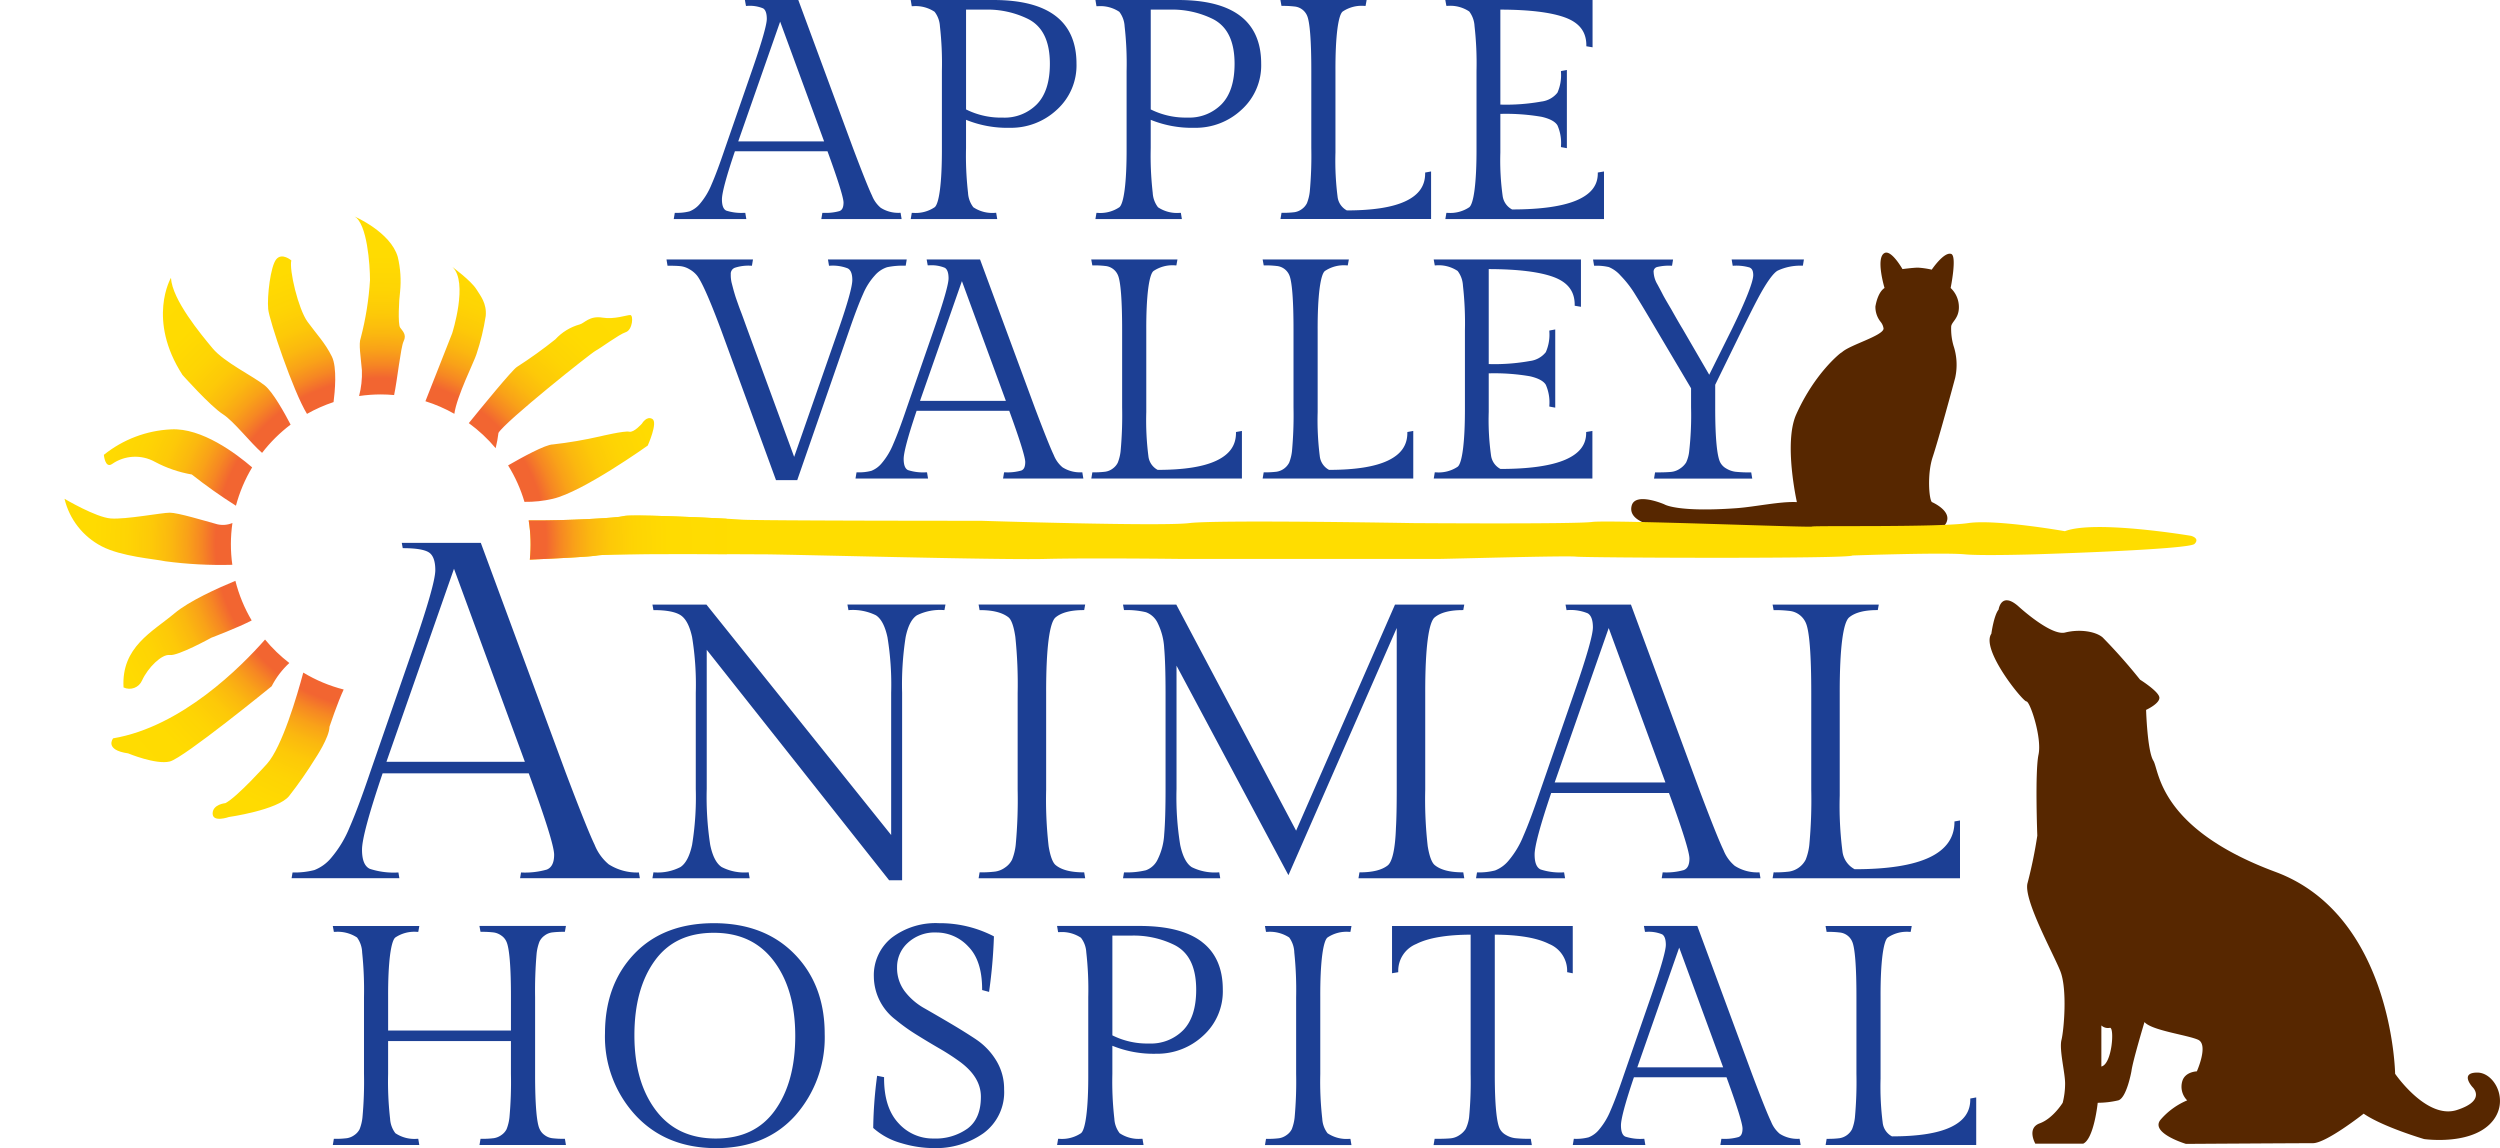 <svg xmlns="http://www.w3.org/2000/svg" xmlns:xlink="http://www.w3.org/1999/xlink" viewBox="0 0 469.752 215.736"><defs><radialGradient id="radial-gradient" cx="59.46" cy="102.12" r="71.583" gradientUnits="userSpaceOnUse"><stop offset=".434" stop-color="#f26531"/><stop offset=".437" stop-color="#f26830"/><stop offset=".471" stop-color="#f68723"/><stop offset=".509" stop-color="#f9a218"/><stop offset=".552" stop-color="#fbb80f"/><stop offset=".603" stop-color="#fdc908"/><stop offset=".666" stop-color="#fed404"/><stop offset=".755" stop-color="#ffdb01"/><stop offset="1" stop-color="#fd0"/></radialGradient><clipPath id="clip-path" transform="translate(12.123)"><path fill="none" d="M8.915 87.2a7.611 7.611 0 018.045-.435 23.03 23.03 0 006.958 2.393 96.765 96.765 0 008.292 5.867 27.96 27.96 0 013.045-7.206c-3-2.584-9.476-7.463-15.251-7.142a21.8 21.8 0 00-12.612 4.786s.218 2.609 1.523 1.737zm33.327 37.38a28.317 28.317 0 01-4.562-4.408c-4.5 5.112-15.683 16.392-28.548 18.562 0 0-1.74 2.176 2.826 2.827 0 0 5.219 2.175 7.827 1.523s19.134-14.134 19.134-14.134a15.545 15.545 0 013.323-4.37zm-21.586-9.328c-4.132 3.478-10 6.305-9.568 13.915a2.574 2.574 0 003.48-1.305c1.087-2.392 3.7-5 5.217-4.782s7.828-3.263 7.828-3.263 5.022-1.9 7.556-3.235a27.987 27.987 0 01-3.061-7.445c-3.262 1.346-8.676 3.776-11.452 6.115zm24.905-37.483a28.068 28.068 0 014.992-2.217c.239-1.842.709-6.5-.326-8.572-1.3-2.608-2.826-4.131-4.566-6.523s-3.48-9.783-3.044-11.523c0 0-1.739-1.522-2.827-.218s-1.74 6.959-1.522 9.35c.19 2.093 4.711 15.511 7.293 19.703zm-15.773.083c1.992 1.269 5.187 5.394 7.332 7.243a28.311 28.311 0 015.363-5.312c-1.152-2.208-3.332-6.138-4.868-7.366-2.174-1.74-7.61-4.349-9.784-6.958S20.222 56.326 20 52.2c0 0-4.566 7.828 2.175 18.265.004-.005 5.225 5.866 7.613 7.387zm1.743 28.275a27.792 27.792 0 01.02-7.855 4.621 4.621 0 01-2.85.238c-2.392-.654-7.393-2.176-8.916-2.176s-8.262 1.3-11.088 1.088-8.7-3.7-8.7-3.7a13.633 13.633 0 006.958 8.915c3.715 1.957 10 2.391 11.959 2.826a79.508 79.508 0 0012.617.664zm78.055-22.4s1.956-4.348.871-5-1.958.87-1.958.87-1.522 1.74-2.392 1.521-5.435.87-5.435.87a80.727 80.727 0 01-8.915 1.523c-1.376 0-5.861 2.467-8.408 3.936a28.029 28.029 0 013.074 6.853 22.046 22.046 0 005.334-.574c5.653-1.306 17.829-10.003 17.829-10.003zm-4.131-21.309c1.305-.434 1.49-3.224.838-3.224s-2.985.859-5.193.491c-2.475-.413-3.422 1.059-4.292 1.275a9.736 9.736 0 00-4.582 2.806 85.8 85.8 0 01-7.209 5.175c-.869.522-6.729 7.7-9.051 10.563a28.349 28.349 0 015.046 4.71 23.745 23.745 0 00.526-2.878c1.3-2.175 17.394-15 18.264-15.439s4.349-3.047 5.653-3.483zm-.437 34.573c-.943.314-10.41.856-17.8.8a28.273 28.273 0 01.214 7.367c5.158-.227 11.26-.535 12.589-.776 1.76-.321 15.519-.288 24.4-.248v-6.662c-5.941-.318-18.33-.843-19.403-.485zM38.05 143.518s-5.653 6.305-7.828 7.393c0 0-2.391.216-2.391 1.955s3.045.654 3.045.654 9.131-1.306 11.3-3.914a79.628 79.628 0 005-7.176s2.609-3.914 2.609-5.87c0 0 1.56-4.673 2.67-7a28.015 28.015 0 01-7.593-3.18c-1.171 4.38-3.99 13.984-6.812 17.138zm25.005-88.713a19.659 19.659 0 00-.435-6.523c-1.342-4.683-8.141-7.613-8.141-7.613C56.87 41.972 57.4 49.8 57.4 52.63a56.759 56.759 0 01-1.738 10.87c-.434 1.088 0 3.478.218 6.089a16.687 16.687 0 01-.532 4.825 28.476 28.476 0 014.071-.3c.847 0 1.683.044 2.512.117.581-2.727 1.249-9.03 1.776-10.083.653-1.3-.217-1.957-.652-2.609s-.217-5.213 0-6.734zm16.091 4.566c.217-2.392-1.008-3.817-1.74-5-1.006-1.628-4.523-4.207-4.523-4.207 3.049 2.814-.043 12.469-.043 12.469l-5.026 12.76a28.022 28.022 0 015.437 2.362c.435-3.283 3.8-9.972 4.155-11.208a43.479 43.479 0 001.74-7.176z"/></clipPath><style>.cls-2{fill:#572700}.cls-6{fill:#1c3f94}</style></defs><g id="Layer_2" data-name="Layer 2"><g id="Layer_1-2" data-name="Layer 1"><path d="M325.514 94.351s-2.515-11.16-.125-16.485c3.5-7.807 8.291-11.488 8.291-11.488l.342-.229c1.522-1.369 7.721-3.08 7.777-4.409a2.5 2.5 0 00-.532-1.242 4.479 4.479 0 01-1-2.906c.177-1.05.648-2.772 1.715-3.482 0 0-1.715-5.685 0-6.566 1.289-.663 3.37 3.017 3.37 3.017s2.039-.271 2.926-.271a16.512 16.512 0 012.577.377s2.291-3.407 3.648-2.955c1.133.377-.1 6.4-.1 6.4a4.932 4.932 0 011.546 3.852c-.1 1.981-1.446 2.571-1.446 3.459a11.491 11.491 0 00.433 3.513 11.352 11.352 0 01.323 6.045c-.4 1.538-3.163 11.7-4.228 14.893s-.687 7.932-.154 8.464c0 0 3.244 1.391 2.888 3.342s-2.847 1.9-2.847 1.9a4.473 4.473 0 01-2.661.741c-3.157.039-3.657-.807-3.657-.807l-1.019.324s-.932.017-2.174.017-10.827-.478-10.827-.478-6.218-.159-8.931-.023-10.643 0-10.643 0-6.526.023-7.947.023-9.573-.586-8.592-4.352c.684-2.625 6.124-.267 6.124-.267s2.34 1.548 13.64.726c3.43-.254 8.269-1.311 11.283-1.133zM453.368 201.538c-3.407 0-.909 2.725-.909 2.725s2.725 2.5-2.953 4.316-11.584-6.814-11.584-6.814-.455-29.756-22.488-37.935-21.807-19.08-22.942-20.9-1.363-9.541-1.363-9.541 2.5-1.136 2.5-2.271-3.634-3.407-3.634-3.407a104.306 104.306 0 00-7.041-7.951c-1.363-1.135-4.316-1.59-7.042-.908s-8.859-5-8.859-5c-3.181-2.725-3.634.681-3.634.681-.91 1.137-1.363 4.544-1.363 4.544-2.044 2.953 5.906 12.72 6.587 12.72s2.953 6.814 2.272 10-.227 15.218-.227 15.218a85.993 85.993 0 01-1.818 8.86c-.908 2.952 4.771 13.174 6.133 16.58s.682 11.131.227 12.949.682 6.133.682 8.177a14.653 14.653 0 01-.454 3.633s-1.817 2.954-4.316 3.863-.824 3.825-.824 3.825h8.982c2.045-.908 2.74-7.688 2.74-7.688a17.185 17.185 0 003.862-.454c1.59-.454 2.482-5.532 2.482-5.532.227-1.818 2.442-9.182 2.442-9.182 1.364 1.589 8.017 2.412 10.061 3.32s-.221 5.943-.221 5.943-2.191.054-2.725 1.818a3.633 3.633 0 00.908 3.633 13.542 13.542 0 00-5 3.635c-2.044 2.5 4.771 4.543 4.771 4.543s21.355-.133 23.854-.133 9.537-5.545 9.537-5.545c3.635 2.5 11.357 4.77 11.357 4.77s8.17 1.187 12.266-2.726 1.141-9.766-2.266-9.766zm-70.643-1.138v-7.722a1.8 1.8 0 001.589.454c.909-.226.456 6.815-1.589 7.268z" class="cls-2" transform="translate(12.123)"/><path fill="#fd0" d="M399.574 100.684s-18.05-3.046-23.7-.871c0 0-13.018-2.292-18.172-1.523-5.529.825-29.134.436-29.353.653s-38.051-1.3-41.311-.868-33.729.215-33.729.215-36.747-.651-41.966 0-39.138-.434-39.138-.434-42.181 0-45.009-.217-20.873-1.087-22.178-.652c-.943.314-10.41.856-17.8.8a28.273 28.273 0 01.214 7.367c5.158-.227 11.26-.535 12.589-.776 2.392-.436 26.963-.219 31.311-.219s44.357 1.088 52.836.869 25.874 0 25.874 0h47.835c1.959 0 24.164-.651 26.121-.435s51.31.435 51.964-.216c0 0 17.1-.6 21.091-.219 3.218.308 13.168 0 13.168 0s28.918-.87 30.006-1.956-.653-1.518-.653-1.518z" transform="translate(12.123)"/><g clip-path="url(#clip-path)"><path fill="url(#radial-gradient)" d="M131.043 102.12a71.583 71.583 0 11-71.581-71.583 71.583 71.583 0 0171.581 71.583z" transform="translate(12.123)"/></g><path d="M90.6 163.4q1.395-.539 1.4-2.79t-4.771-15.3H59.771Q55.9 156.736 55.9 159.661t1.485 3.6a14.532 14.532 0 005.356.675l.179 1.079H42.668l.18-1.079a14.7 14.7 0 004.095-.45 7.792 7.792 0 003.241-2.386 21 21 0 003.376-5.626q1.618-3.689 3.87-10.35l8.011-23.134q4.23-12.238 4.23-14.852t-1.26-3.375q-1.262-.763-4.86-.763l-.18-.991h14.852l15.932 43.117q4.05 10.711 5.445 13.591a9.192 9.192 0 002.656 3.691 9.852 9.852 0 005.67 1.53l.18 1.079H85.6l.18-1.079a14.873 14.873 0 004.82-.538zm-17.418-56.532L60.49 143.142H86.5zM186.232 116c1.086-.9 2.839-1.363 5.263-1.363h.1l.165-.9.023-.139h-20.027l.171.943.017.1h.1c2.425 0 4.2.464 5.34 1.365.535.437.986 1.665 1.274 3.654a85.478 85.478 0 01.437 10.589v18.131a91.878 91.878 0 01-.365 10.369 10.658 10.658 0 01-.684 2.781 3.868 3.868 0 01-1.28 1.454 4.189 4.189 0 01-1.887.785 21.285 21.285 0 01-2.835.146h-.1l-.161.974-.023.136h20.023l-.171-1.015-.015-.095h-.1c-2.424 0-4.177-.465-5.263-1.365-.541-.44-1-1.619-1.313-3.512a77.444 77.444 0 01-.472-10.658v-18.136c-.018-8.518.638-13.32 1.783-14.244zm-38.951-1.46l.017.1h.1a9.815 9.815 0 015.058.969c.98.628 1.718 2 2.177 4.132a55.086 55.086 0 01.694 10.432V156.9l-34.713-43.3H110.47l.17.941.018.1h.1c2.378 0 4.055.332 5.019.967s1.684 1.989 2.144 4.1a55.247 55.247 0 01.693 10.47v18.065a55.859 55.859 0 01-.693 10.507c-.46 2.132-1.2 3.517-2.181 4.168a9.3 9.3 0 01-4.982 1h-.1l-.165.975-.023.137h18.269l-.169-1.014-.017-.1h-.1a9.3 9.3 0 01-4.98-1c-.983-.651-1.709-2.034-2.146-4.168a59.02 59.02 0 01-.655-10.507V122.1l34.273 43.3h2.44v-35.231a58.09 58.09 0 01.658-10.434c.434-2.132 1.16-3.5 2.141-4.13a9.8 9.8 0 015.056-.969h.1l.165-.9.025-.137h-18.42zM257.465 116c1.086-.9 2.838-1.362 5.261-1.362h.1l.165-.9.025-.138H250l-18.582 42.485L208.9 113.6h-10.01l.17.943.018.095h.1a15.185 15.185 0 014.024.4 3.953 3.953 0 012.234 2.1 12 12 0 011.193 4.636q.255 2.916.257 8.547v17.917q0 5.628-.257 8.547a11.986 11.986 0 01-1.193 4.634 3.943 3.943 0 01-2.234 2.1 15.092 15.092 0 01-4.024.4h-.1l-.163.975-.023.135h18.27l-.17-1.013-.018-.1h-.1a9.785 9.785 0 01-5.056-.971c-.98-.626-1.719-2.009-2.178-4.167a56.323 56.323 0 01-.693-10.543V125.08l21.028 39.367L250.324 118v30.38q0 4.752-.147 7.16c-.137 4.04-.7 6.421-1.562 7.084-1.091.851-2.821 1.291-5.194 1.291h-.1l-.162.975-.024.135h19.879l-.171-1.013-.017-.1h-.1c-2.423 0-4.175-.464-5.263-1.363-.54-.441-1-1.621-1.312-3.514a77.874 77.874 0 01-.473-10.658v-18.134c-.014-8.518.639-13.319 1.787-14.243zm61.016 47.918h-.1a7.886 7.886 0 01-4.54-1.225 7.337 7.337 0 01-2.117-2.952q-1.134-2.325-4.425-11.033l-12.97-35.108h-12.288l.171.942.017.1h.1a8.438 8.438 0 013.89.605c.625.379.967 1.244.967 2.642 0 1.37-1.141 5.406-3.43 12.028l-6.51 18.8q-1.827 5.41-3.143 8.4a16.9 16.9 0 01-2.72 4.541 6.236 6.236 0 01-2.582 1.9 11.766 11.766 0 01-3.292.363h-.1l-.162.975-.025.136h16.734l-.169-1.014-.017-.1h-.1a11.673 11.673 0 01-4.3-.541c-.739-.331-1.137-1.245-1.137-2.816 0-1.538 1.033-5.41 3.111-11.549h22.137c2.566 7.014 3.848 11.155 3.843 12.316-.005 1.2-.364 1.888-1.06 2.159a12.043 12.043 0 01-3.87.431h-.1l-.16.975-.023.136h18.561l-.169-1.014zm-38.476-16.898l10.15-29.01 10.654 29.01zm75.217 7.315l-.1.017v.1c-.018 5.881-6.171 8.872-18.749 8.878a4.37 4.37 0 01-2.3-3.379 66.99 66.99 0 01-.509-10.471v-19.237c-.014-8.517.64-13.319 1.786-14.246 1.088-.9 2.839-1.361 5.264-1.361h.1l.165-.9.024-.137h-19.955l.173.942.016.1h.1a22.393 22.393 0 012.836.145 3.769 3.769 0 013.127 2.275c.666 1.509 1.017 5.93 1.013 13.187v18.138a91.431 91.431 0 01-.364 10.367 10.675 10.675 0 01-.684 2.782 4.243 4.243 0 01-3.129 2.238 21.154 21.154 0 01-2.8.145h-.1l-.163.976-.024.137h35.214v-10.866zM127.948 40.192l-.033-.2h-.2a9.26 9.26 0 01-3.362-.414c-.507-.225-.821-.879-.823-2.112-.005-1.167.8-4.221 2.435-9.038h17.4c2.015 5.509 3.021 8.792 3.012 9.647-.01.934-.272 1.4-.753 1.585a9.477 9.477 0 01-3.026.332h-.2l-.149.894-.046.273h15.089l-.162-.97-.035-.2h-.2a6.146 6.146 0 01-3.532-.947 5.743 5.743 0 01-1.634-2.291c-.594-1.222-1.768-4.15-3.509-8.759L137.878 0h-10.036l.167.917.034.192h.2a6.6 6.6 0 013.016.46c.434.256.7.884.7 1.979.007 1.034-.9 4.261-2.721 9.515L124.064 28q-1.452 4.3-2.492 6.669a13.329 13.329 0 01-2.138 3.57 4.836 4.836 0 01-1.987 1.473 9.254 9.254 0 01-2.578.28h-.2l-.15.894-.047.273h13.638zm6.518-36.124l8.261 22.5h-16.135zm178.79 44.688l.162.972.033.2h.2a8.919 8.919 0 012.961.33c.453.193.691.6.7 1.413.014 1.2-1.314 4.646-3.987 10.128l-4.282 8.617-5.012-8.632q-.582-.929-2.149-3.718c-.234-.391-.526-.885-.875-1.486s-.6-1.05-.748-1.352a89.633 89.633 0 00-.961-1.81 4.884 4.884 0 01-.7-2.27.885.885 0 01.627-.97 9.385 9.385 0 012.629-.25h.2l.149-.893.045-.274h-15.035l.162.972.033.2h.2a9.925 9.925 0 012.578.252 6.034 6.034 0 012.2 1.6 19.813 19.813 0 012.7 3.476q1.329 2.114 4.065 6.765l6.479 10.933v3.6a59.813 59.813 0 01-.345 8.157 6.591 6.591 0 01-.584 2.188 3.8 3.8 0 01-1.15 1.147 3.556 3.556 0 01-1.746.627q-1.005.087-2.742.088h-.2l-.148.893-.045.272h18.457l-.162-.97-.033-.195h-.2a24.22 24.22 0 01-2.705-.116 4.4 4.4 0 01-1.766-.607 2.851 2.851 0 01-1.133-1.126c-.616-1.134-.97-4.641-.962-10.358V72.3L315.2 62q1.917-3.891 2.9-5.748c1.686-3.2 3.037-5.033 3.851-5.422a9.982 9.982 0 014.489-.906h.2l.148-.893.045-.274zm-149.765-9.81a6.4 6.4 0 01-4.092 1.049h-.2l-.149.894-.046.272h16.251l-.161-.97-.035-.2h-.2a6.393 6.393 0 01-4.094-1.05 4.878 4.878 0 01-.993-2.706 61.3 61.3 0 01-.376-8.45v-5.272a20.568 20.568 0 008.254 1.5 12.618 12.618 0 008.791-3.375 11.222 11.222 0 003.71-8.661c0-3.961-1.312-6.99-3.944-8.993S179.677 0 174.513 0H159l.163.971.032.195h.2a6.421 6.421 0 014.094 1.051 4.9 4.9 0 011 2.707 61.837 61.837 0 01.372 8.449v14.416c.026 6.711-.548 10.54-1.37 11.157zM169.4 1.807h3.545a17.318 17.318 0 018.144 1.775c2.7 1.389 4.055 4.136 4.061 8.4 0 3.415-.824 5.935-2.433 7.6a8.526 8.526 0 01-6.43 2.516 14.66 14.66 0 01-6.887-1.536zm90.253-.7h.2a6.406 6.406 0 014.095 1.051 4.944 4.944 0 01.994 2.735 62.335 62.335 0 01.373 8.478v14.418c.027 6.715-.548 10.54-1.369 11.157a6.409 6.409 0 01-4.093 1.049h-.2l-.148.894-.047.274h29.812V32.22l-.972.163-.195.033v.2c-.008 2.222-1.272 3.863-3.955 5.017-2.671 1.139-6.73 1.723-12.15 1.725a3.38 3.38 0 01-1.772-2.546 48.477 48.477 0 01-.432-8.149V21.4a39.654 39.654 0 017.738.546c1.6.361 2.586.924 2.99 1.608a8.141 8.141 0 01.664 3.891v.194l.831.152.277.05V13.15l-.916.167-.192.035v.2a8.156 8.156 0 01-.666 3.863 4.52 4.52 0 01-2.991 1.663 37.592 37.592 0 01-7.733.575V1.807c5.485.011 9.565.518 12.212 1.5 2.668 1 3.933 2.678 3.945 5.186v.2l.893.15.274.046V0h-27.67l.167.917zM152.3 51.712a5.161 5.161 0 012.272-1.506 14.291 14.291 0 013.287-.283h.2l.15-.893.043-.273h-14.8l.162.97.032.2h.2a7.768 7.768 0 013.319.5c.544.284.861.966.864 2.175.006 1.159-.842 4.26-2.545 9.167l-8.384 24.08-8.843-24.092q-.233-.636-.609-1.685c-.254-.7-.447-1.222-.585-1.573s-.3-.791-.49-1.333-.34-.957-.435-1.243-.2-.632-.318-1.037-.2-.724-.259-.953l-.233-.9a6.361 6.361 0 01-.138-1.51 1.2 1.2 0 01.764-1.211 8.193 8.193 0 013.013-.386h.2l.149-.893.046-.273h-16.25l.16.97.033.2h.2c.963 0 1.723.029 2.273.086a4.18 4.18 0 011.649.579 4.942 4.942 0 011.36 1.109c.842.978 2.394 4.422 4.556 10.223l10.344 28.288h3.992l9.821-28.3q1.506-4.354 2.549-6.666a12.222 12.222 0 012.251-3.537zm100.018 29.462v.2c-.008 2.294-1.172 3.976-3.616 5.151s-6.141 1.761-11.094 1.765a3.325 3.325 0 01-1.742-2.573 53.575 53.575 0 01-.4-8.3V62.129c-.027-6.752.549-10.6 1.371-11.214a6.4 6.4 0 014.093-1.05h.194l.152-.831.053-.277h-16.2l.166.915.035.193h.195a17.736 17.736 0 012.237.114 2.852 2.852 0 012.376 1.727c.509 1.139.8 4.665.791 10.423v14.417a73.82 73.82 0 01-.287 8.223 8.342 8.342 0 01-.533 2.169 3.218 3.218 0 01-2.378 1.7 16.782 16.782 0 01-2.206.114h-.2l-.151.893-.044.273h28.3v-8.945l-.917.166zm33.6 0v.2c-.007 2.223-1.272 3.864-3.955 5.018-2.672 1.138-6.729 1.722-12.15 1.724a3.368 3.368 0 01-1.771-2.545 48.071 48.071 0 01-.431-8.148v-7.269a39.432 39.432 0 017.734.546c1.6.361 2.589.924 2.993 1.606A8.187 8.187 0 01279 76.2v.194l.833.154.276.05V61.905l-.917.167-.192.035v.2a8.18 8.18 0 01-.664 3.865 4.521 4.521 0 01-2.992 1.662 37.53 37.53 0 01-7.733.574V50.563c5.486.012 9.567.519 12.212 1.5 2.668 1 3.933 2.678 3.942 5.187v.2l.9.152.274.046v-8.891h-27.668l.165.915.035.192h.2a6.427 6.427 0 014.1 1.052 4.945 4.945 0 01.993 2.734 62.828 62.828 0 01.374 8.478v14.418c.026 6.714-.549 10.539-1.367 11.156a6.422 6.422 0 01-4.1 1.049h-.2l-.146.895-.046.272h29.811v-8.942l-.971.163zm-65-78.188C218.281.981 214.379 0 209.217 0h-15.508l.162.971.032.2h.2a6.415 6.415 0 014.095 1.05 4.889 4.889 0 01.994 2.706 61.9 61.9 0 01.374 8.448V27.79c.027 6.713-.549 10.538-1.37 11.156A6.417 6.417 0 01194.1 40h-.2l-.148.892-.046.273h16.249l-.161-.97-.033-.2h-.2a6.4 6.4 0 01-4.092-1.049 4.85 4.85 0 01-.994-2.707 61.445 61.445 0 01-.376-8.448v-5.277a20.559 20.559 0 008.254 1.5 12.606 12.606 0 008.789-3.375 11.216 11.216 0 003.712-8.66c.006-3.963-1.308-6.992-3.941-8.995zm-3.5 16.591a8.508 8.508 0 01-6.427 2.515 14.652 14.652 0 01-6.888-1.533V1.807h3.544a17.324 17.324 0 018.146 1.774c2.7 1.391 4.055 4.138 4.061 8.4 0 3.412-.825 5.929-2.436 7.594zm38.245 12.843v.2c-.01 2.3-1.172 3.977-3.617 5.151s-6.143 1.762-11.095 1.766a3.323 3.323 0 01-1.741-2.573 53.171 53.171 0 01-.4-8.3V13.373c-.027-6.753.549-10.6 1.371-11.215a6.413 6.413 0 014.093-1.049h.193l.153-.831.047-.278h-16.2l.166.915.035.193h.2a17.7 17.7 0 012.235.114 2.853 2.853 0 012.377 1.726c.508 1.139.8 4.667.791 10.424V27.79a73.785 73.785 0 01-.287 8.222 8.4 8.4 0 01-.534 2.17 3.024 3.024 0 01-.944 1.1 3.062 3.062 0 01-1.433.594 16.963 16.963 0 01-2.2.114h-.2l-.149.894-.046.272h28.3v-8.939l-.915.167zm-64.414 56.331h-.2a6.123 6.123 0 01-3.531-.948 5.7 5.7 0 01-1.635-2.289c-.593-1.222-1.767-4.15-3.51-8.761l-10.345-28h-10.034l.167.916.034.192h.2a6.586 6.586 0 013.017.46c.434.257.7.885.7 1.98.008 1.033-.9 4.261-2.72 9.514l-5.174 14.94q-1.452 4.3-2.493 6.668a13.26 13.26 0 01-2.14 3.577 4.848 4.848 0 01-1.987 1.473 9.207 9.207 0 01-2.578.28h-.2l-.15.894-.046.274h13.634l-.161-.972-.035-.2h-.2a9.181 9.181 0 01-3.362-.414c-.508-.225-.821-.879-.823-2.112 0-1.167.805-4.221 2.434-9.038h17.4c2.014 5.507 3.022 8.793 3.01 9.648-.008.934-.27 1.4-.75 1.584a9.457 9.457 0 01-3.026.332h-.2l-.148.894-.048.272h15.089l-.163-.97zm-30.5-13.429l7.872-22.5 8.26 22.5zm59.369 5.852v.2c-.008 2.3-1.173 3.976-3.616 5.152s-6.142 1.762-11.1 1.764a3.325 3.325 0 01-1.738-2.572 53.145 53.145 0 01-.4-8.3V62.129c-.029-6.752.546-10.6 1.369-11.215a6.413 6.413 0 014.093-1.049h.194l.152-.832.05-.277h-16.2l.168.916.034.193h.2a17.759 17.759 0 012.236.113 2.85 2.85 0 012.375 1.728c.509 1.137.8 4.666.792 10.423v14.417a72.987 72.987 0 01-.287 8.221 8.433 8.433 0 01-.532 2.171 3.015 3.015 0 01-.947 1.105 3.048 3.048 0 01-1.432.595 16.775 16.775 0 01-2.2.114h-.2l-.148.893-.046.274h28.3v-8.945l-.916.165zM88.71 179.135a8.846 8.846 0 01.532-2.2 2.915 2.915 0 01.945-1.129 3.03 3.03 0 011.431-.6 16.974 16.974 0 012.2-.114h.2l.15-.831.05-.278H77.964l.166.917.035.192h.2a17.556 17.556 0 012.263.114 3.24 3.24 0 011.466.6 2.658 2.658 0 01.936 1.119c.55 1.148.861 4.677.855 10.433v6.277H60.806v-6.277c-.027-6.752.548-10.6 1.371-11.215a6.407 6.407 0 014.093-1.043h.2l.15-.831.051-.278H50.408l.168.917.034.192h.2a6.646 6.646 0 014.155 1.055 5.007 5.007 0 01.96 2.815 67.859 67.859 0 01.347 8.394v14.417A72.851 72.851 0 0155.98 210a8.476 8.476 0 01-.53 2.171 2.963 2.963 0 01-.972 1.1 3.212 3.212 0 01-1.438.6 16.741 16.741 0 01-2.233.116h-.2l-.15.892-.046.274h16.253l-.164-.971-.033-.2h-.2a6.4 6.4 0 01-4.095-1.051 4.877 4.877 0 01-.993-2.705 61.462 61.462 0 01-.376-8.449v-6.159h23.079v6.159A73.785 73.785 0 0183.6 210a8.531 8.531 0 01-.533 2.169 2.935 2.935 0 01-.971 1.1 3.249 3.249 0 01-1.466.6 17.491 17.491 0 01-2.263.116h-.2l-.148.892-.049.274h16.248l-.163-.971-.033-.195h-.2a16.887 16.887 0 01-2.2-.116 3.037 3.037 0 01-1.432-.6 2.707 2.707 0 01-.914-1.123c-.546-1.065-.86-4.579-.852-10.373v-14.409a81.063 81.063 0 01.286-8.229zm33.308-5.667c-6.286 0-11.294 1.921-14.963 5.769s-5.5 8.847-5.5 14.958a21.722 21.722 0 005.731 15.361c3.822 4.118 8.889 6.18 15.141 6.178h.017c6.242 0 11.23-2.054 14.894-6.153a22.144 22.144 0 005.5-15.327c0-6.113-1.892-11.127-5.677-14.99s-8.861-5.797-15.143-5.796zm11.466 35.181c-2.538 3.524-6.2 5.274-11.088 5.28-4.886 0-8.621-1.766-11.294-5.311s-4.02-8.237-4.02-14.071 1.278-10.5 3.82-14.019 6.2-5.247 11.087-5.253 8.62 1.768 11.294 5.314 4.02 8.226 4.023 14.044-1.281 10.482-3.822 14.016zm192.541 5.337h-.2a6.147 6.147 0 01-3.533-.947 5.732 5.732 0 01-1.633-2.291c-.594-1.221-1.769-4.152-3.509-8.759l-10.348-28H296.77l.167.918.034.191h.2a6.616 6.616 0 013.017.461c.433.258.7.884.7 1.979.007 1.036-.9 4.26-2.72 9.516l-5.174 14.939q-1.452 4.3-2.494 6.67a13.345 13.345 0 01-2.137 3.569 4.8 4.8 0 01-1.989 1.472 9.21 9.21 0 01-2.576.283h-.2l-.148.891-.047.274h13.636l-.164-.97-.033-.195h-.2a9.246 9.246 0 01-3.363-.416c-.507-.224-.82-.878-.821-2.112-.007-1.165.8-4.222 2.433-9.037h17.4c2.015 5.508 3.021 8.792 3.009 9.649-.007.932-.271 1.393-.751 1.58a9.468 9.468 0 01-3.025.336h-.2l-.149.891-.046.274h15.091l-.162-.97zm-30.5-13.429l7.872-22.5 8.262 22.5zm-124.283-5.279q-2.244-1.486-4.863-3.029t-4.857-2.821a12.015 12.015 0 01-3.65-3.166 7.274 7.274 0 01-1.435-4.538 6.119 6.119 0 012.021-4.567 7.443 7.443 0 015.39-1.94 8.15 8.15 0 015.966 2.634c1.724 1.741 2.6 4.4 2.607 8v.18l1.305.348.033-.268a95.3 95.3 0 00.874-10.027v-.143l-.128-.065a22.033 22.033 0 00-10.193-2.41 13.64 13.64 0 00-8.868 2.726 9.019 9.019 0 00-3.37 7.363 10.29 10.29 0 004.093 8.056 34.94 34.94 0 003.922 2.809q2.155 1.344 4.308 2.591a43.749 43.749 0 013.876 2.515c2.636 1.954 3.912 4.125 3.914 6.554 0 2.747-.831 4.7-2.466 5.947a10.3 10.3 0 01-6.425 1.9 8.66 8.66 0 01-6.6-2.89c-1.788-1.92-2.7-4.718-2.7-8.444v-.193l-1.307-.26-.033.251a80.578 80.578 0 00-.7 9.446v.1l.075.072a13.145 13.145 0 005.178 2.782 21.414 21.414 0 006.143.942 15.524 15.524 0 009.292-2.778 9.546 9.546 0 003.905-8.27 10.153 10.153 0 00-1.517-5.472 12.66 12.66 0 00-3.794-3.935zm187.044 11.1l-.193.033v.2c-.008 2.294-1.172 3.975-3.615 5.151s-6.143 1.762-11.1 1.764a3.318 3.318 0 01-1.74-2.571 53.189 53.189 0 01-.4-8.3v-15.29c-.027-6.752.549-10.6 1.37-11.215a6.413 6.413 0 014.092-1.05h.194l.151-.832.05-.277H330.9l.165.915.034.192h.2a17.474 17.474 0 012.236.116 2.846 2.846 0 012.374 1.727c.51 1.136.8 4.665.793 10.422v14.418a73.484 73.484 0 01-.287 8.22 8.455 8.455 0 01-.533 2.171 3.218 3.218 0 01-2.378 1.7 16.718 16.718 0 01-2.2.116h-.2l-.149.891-.046.273h28.3v-8.945zM237.328 176.15a6.407 6.407 0 014.093-1.05h.2l.15-.831.05-.277H225.56l.166.916.035.192h.2a6.659 6.659 0 014.156 1.054 5.028 5.028 0 01.959 2.815 67.733 67.733 0 01.346 8.4v14.417a73.785 73.785 0 01-.287 8.222 8.475 8.475 0 01-.531 2.17 2.953 2.953 0 01-.973 1.1 3.21 3.21 0 01-1.436.6 16.747 16.747 0 01-2.234.117h-.2l-.149.891-.046.274h16.251l-.162-.97-.033-.2h-.2a6.4 6.4 0 01-4.095-1.051 4.858 4.858 0 01-.994-2.706 61.643 61.643 0 01-.375-8.448v-14.421c-.027-6.752.548-10.597 1.37-11.214zm12.112 6.722l.971-.161.195-.033v-.2a5.441 5.441 0 013.394-5.106c2.248-1.137 5.658-1.731 10.212-1.748v26.156a71.01 71.01 0 01-.29 8.164 7.189 7.189 0 01-.638 2.181 3.831 3.831 0 01-1.153 1.148 3.553 3.553 0 01-1.745.627c-.668.057-1.584.087-2.742.087h-.2l-.15.892-.046.274h18.461l-.163-.97-.035-.2h-.2a23.91 23.91 0 01-2.7-.117 4.362 4.362 0 01-1.768-.605 2.859 2.859 0 01-1.132-1.125c-.617-1.134-.971-4.642-.963-10.36v-26.152c4.552.017 7.962.611 10.213 1.748a5.44 5.44 0 013.387 5.108v.193l.77.155.281.056v-8.894H249.44zm-35.736-5.9c-2.632-2-6.534-2.983-11.7-2.985H186.5l.164.972.031.195h.2a6.424 6.424 0 014.093 1.05 4.884 4.884 0 011 2.708 61.884 61.884 0 01.374 8.448v14.417c.027 6.715-.549 10.54-1.371 11.156a6.414 6.414 0 01-4.091 1.051h-.2l-.15.892-.047.274h16.247l-.162-.971-.034-.2h-.2a6.4 6.4 0 01-4.095-1.051 4.877 4.877 0 01-.993-2.705 61.462 61.462 0 01-.376-8.449V196.5a20.551 20.551 0 008.254 1.5 12.616 12.616 0 008.79-3.374 11.211 11.211 0 003.71-8.661c.007-3.959-1.308-6.986-3.944-8.989zm-3.493 16.591a8.522 8.522 0 01-6.429 2.514 14.644 14.644 0 01-6.889-1.534V175.8h3.546a17.306 17.306 0 018.144 1.776c2.7 1.388 4.055 4.135 4.06 8.395 0 3.413-.825 5.929-2.432 7.596z" class="cls-6" transform="translate(12.123)"/></g></g></svg>